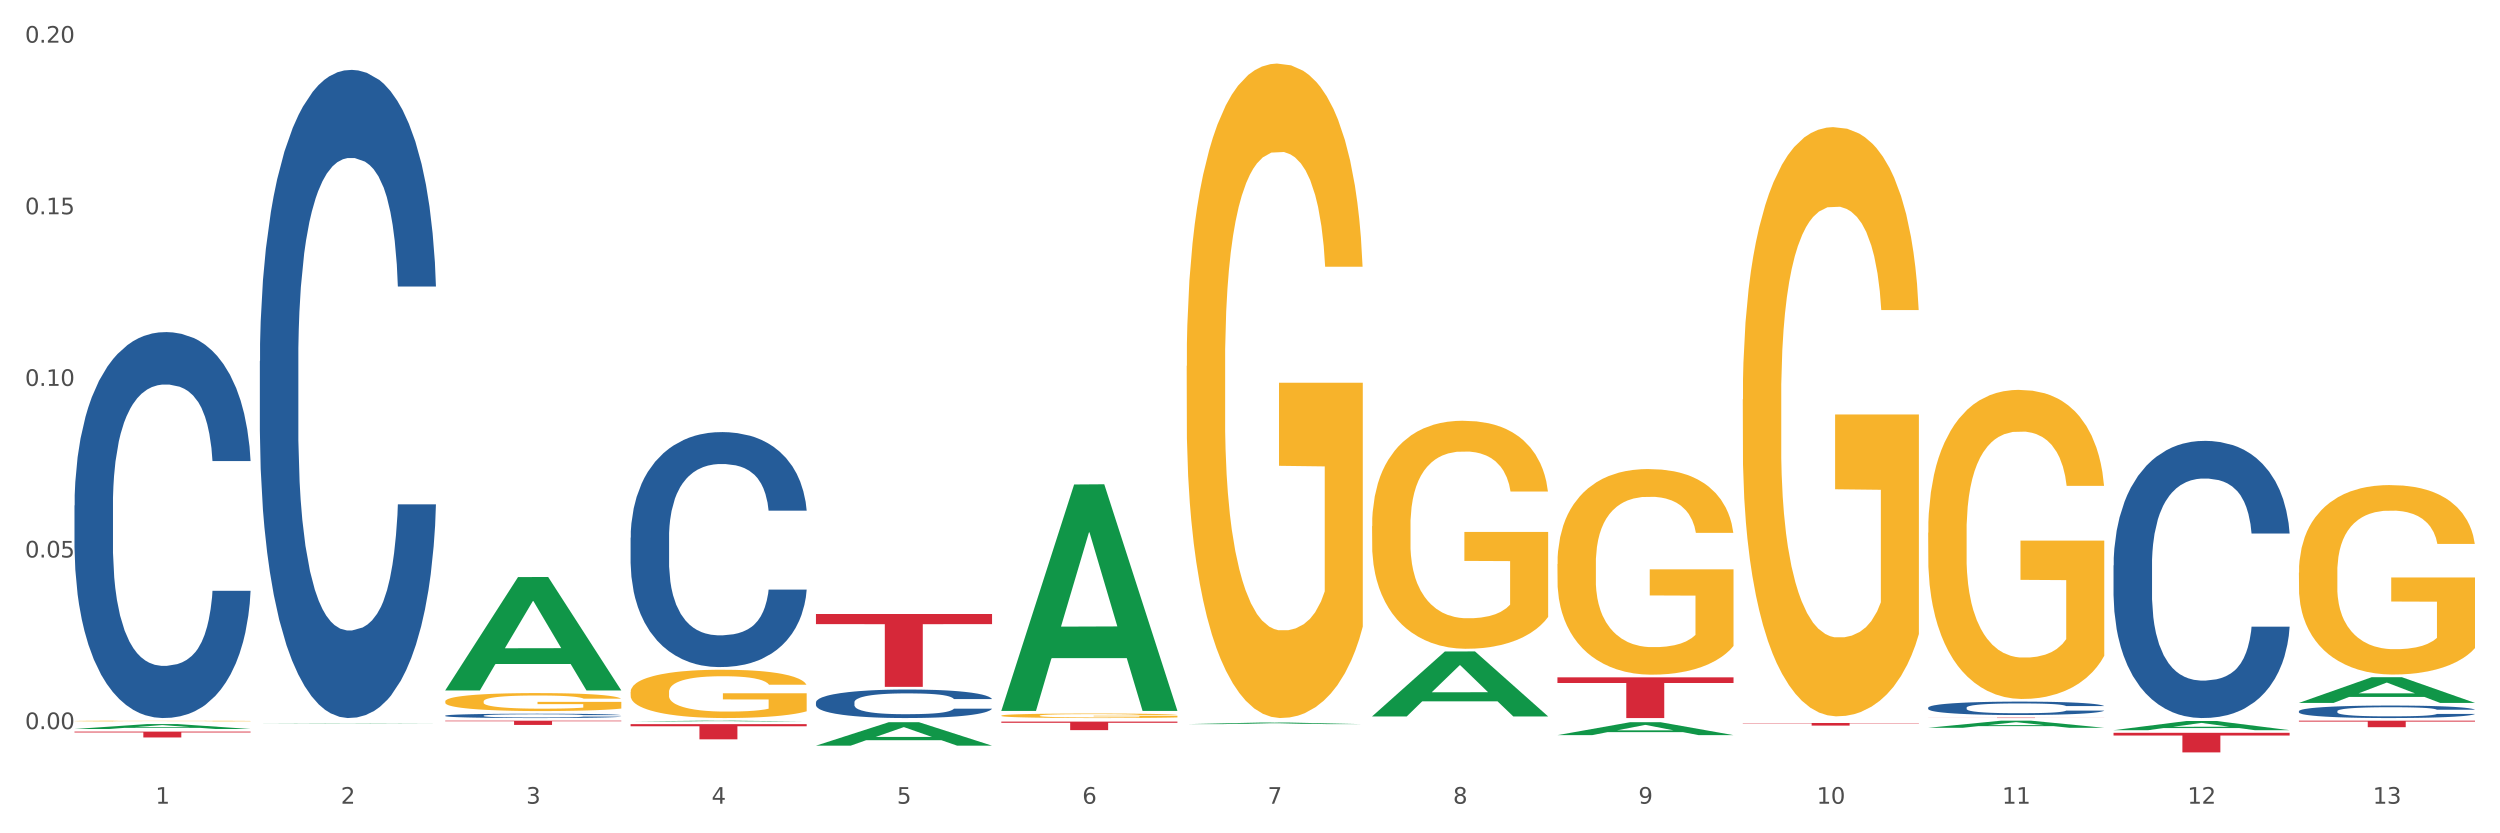 <?xml version="1.0" encoding="utf-8" standalone="no"?>
<!DOCTYPE svg PUBLIC "-//W3C//DTD SVG 1.1//EN"
  "http://www.w3.org/Graphics/SVG/1.1/DTD/svg11.dtd">
<svg xmlns:xlink="http://www.w3.org/1999/xlink" width="1080pt" height="360pt" viewBox="0 0 1080 360" xmlns="http://www.w3.org/2000/svg" version="1.1">
 <rect x="0" y="0" width="1080" height="360" fill="#333333" stroke="none"/>
 <defs>
  <style type="text/css">*{stroke-linejoin: round; stroke-linecap: butt}</style>
 </defs>
 <g id="figure_1">
  <g id="patch_1">
   <path d="M 0 360 
L 1080 360 
L 1080 0 
L 0 0 
z
" style="fill: #ffffff; stroke: #ffffff; stroke-linejoin: miter"/>
  </g>
  <g id="axes_1">
   <g id="matplotlib.axis_1">
    <g id="xtick_1">
     <g id="text_1">
      <!-- 1 -->
      <g style="fill: #4d4d4d" transform="translate(67.159 347.204) scale(0.096 -0.096)">
       <defs>
        <path id="DejaVuSans-31" d="M 794 531 
L 1825 531 
L 1825 4091 
L 703 3866 
L 703 4441 
L 1819 4666 
L 2450 4666 
L 2450 531 
L 3481 531 
L 3481 0 
L 794 0 
L 794 531 
z
" transform="scale(0.016)"/>
       </defs>
       <use xlink:href="#DejaVuSans-31"/>
      </g>
     </g>
    </g>
    <g id="xtick_2">
     <g id="text_2">
      <!-- 2 -->
      <g style="fill: #4d4d4d" transform="translate(147.238 347.204) scale(0.096 -0.096)">
       <defs>
        <path id="DejaVuSans-32" d="M 1228 531 
L 3431 531 
L 3431 0 
L 469 0 
L 469 531 
Q 828 903 1448 1529 
Q 2069 2156 2228 2338 
Q 2531 2678 2651 2914 
Q 2772 3150 2772 3378 
Q 2772 3750 2511 3984 
Q 2250 4219 1831 4219 
Q 1534 4219 1204 4116 
Q 875 4013 500 3803 
L 500 4441 
Q 881 4594 1212 4672 
Q 1544 4750 1819 4750 
Q 2544 4750 2975 4387 
Q 3406 4025 3406 3419 
Q 3406 3131 3298 2873 
Q 3191 2616 2906 2266 
Q 2828 2175 2409 1742 
Q 1991 1309 1228 531 
z
" transform="scale(0.016)"/>
       </defs>
       <use xlink:href="#DejaVuSans-32"/>
      </g>
     </g>
    </g>
    <g id="xtick_3">
     <g id="text_3">
      <!-- 3 -->
      <g style="fill: #4d4d4d" transform="translate(227.317 347.204) scale(0.096 -0.096)">
       <defs>
        <path id="DejaVuSans-33" d="M 2597 2516 
Q 3050 2419 3304 2112 
Q 3559 1806 3559 1356 
Q 3559 666 3084 287 
Q 2609 -91 1734 -91 
Q 1441 -91 1130 -33 
Q 819 25 488 141 
L 488 750 
Q 750 597 1062 519 
Q 1375 441 1716 441 
Q 2309 441 2620 675 
Q 2931 909 2931 1356 
Q 2931 1769 2642 2001 
Q 2353 2234 1838 2234 
L 1294 2234 
L 1294 2753 
L 1863 2753 
Q 2328 2753 2575 2939 
Q 2822 3125 2822 3475 
Q 2822 3834 2567 4026 
Q 2313 4219 1838 4219 
Q 1578 4219 1281 4162 
Q 984 4106 628 3988 
L 628 4550 
Q 988 4650 1302 4700 
Q 1616 4750 1894 4750 
Q 2613 4750 3031 4423 
Q 3450 4097 3450 3541 
Q 3450 3153 3228 2886 
Q 3006 2619 2597 2516 
z
" transform="scale(0.016)"/>
       </defs>
       <use xlink:href="#DejaVuSans-33"/>
      </g>
     </g>
    </g>
    <g id="xtick_4">
     <g id="text_4">
      <!-- 4 -->
      <g style="fill: #4d4d4d" transform="translate(307.396 347.204) scale(0.096 -0.096)">
       <defs>
        <path id="DejaVuSans-34" d="M 2419 4116 
L 825 1625 
L 2419 1625 
L 2419 4116 
z
M 2253 4666 
L 3047 4666 
L 3047 1625 
L 3713 1625 
L 3713 1100 
L 3047 1100 
L 3047 0 
L 2419 0 
L 2419 1100 
L 313 1100 
L 313 1709 
L 2253 4666 
z
" transform="scale(0.016)"/>
       </defs>
       <use xlink:href="#DejaVuSans-34"/>
      </g>
     </g>
    </g>
    <g id="xtick_5">
     <g id="text_5">
      <!-- 5 -->
      <g style="fill: #4d4d4d" transform="translate(387.475 347.204) scale(0.096 -0.096)">
       <defs>
        <path id="DejaVuSans-35" d="M 691 4666 
L 3169 4666 
L 3169 4134 
L 1269 4134 
L 1269 2991 
Q 1406 3038 1543 3061 
Q 1681 3084 1819 3084 
Q 2600 3084 3056 2656 
Q 3513 2228 3513 1497 
Q 3513 744 3044 326 
Q 2575 -91 1722 -91 
Q 1428 -91 1123 -41 
Q 819 9 494 109 
L 494 744 
Q 775 591 1075 516 
Q 1375 441 1709 441 
Q 2250 441 2565 725 
Q 2881 1009 2881 1497 
Q 2881 1984 2565 2268 
Q 2250 2553 1709 2553 
Q 1456 2553 1204 2497 
Q 953 2441 691 2322 
L 691 4666 
z
" transform="scale(0.016)"/>
       </defs>
       <use xlink:href="#DejaVuSans-35"/>
      </g>
     </g>
    </g>
    <g id="xtick_6">
     <g id="text_6">
      <!-- 6 -->
      <g style="fill: #4d4d4d" transform="translate(467.554 347.204) scale(0.096 -0.096)">
       <defs>
        <path id="DejaVuSans-36" d="M 2113 2584 
Q 1688 2584 1439 2293 
Q 1191 2003 1191 1497 
Q 1191 994 1439 701 
Q 1688 409 2113 409 
Q 2538 409 2786 701 
Q 3034 994 3034 1497 
Q 3034 2003 2786 2293 
Q 2538 2584 2113 2584 
z
M 3366 4563 
L 3366 3988 
Q 3128 4100 2886 4159 
Q 2644 4219 2406 4219 
Q 1781 4219 1451 3797 
Q 1122 3375 1075 2522 
Q 1259 2794 1537 2939 
Q 1816 3084 2150 3084 
Q 2853 3084 3261 2657 
Q 3669 2231 3669 1497 
Q 3669 778 3244 343 
Q 2819 -91 2113 -91 
Q 1303 -91 875 529 
Q 447 1150 447 2328 
Q 447 3434 972 4092 
Q 1497 4750 2381 4750 
Q 2619 4750 2861 4703 
Q 3103 4656 3366 4563 
z
" transform="scale(0.016)"/>
       </defs>
       <use xlink:href="#DejaVuSans-36"/>
      </g>
     </g>
    </g>
    <g id="xtick_7">
     <g id="text_7">
      <!-- 7 -->
      <g style="fill: #4d4d4d" transform="translate(547.634 347.204) scale(0.096 -0.096)">
       <defs>
        <path id="DejaVuSans-37" d="M 525 4666 
L 3525 4666 
L 3525 4397 
L 1831 0 
L 1172 0 
L 2766 4134 
L 525 4134 
L 525 4666 
z
" transform="scale(0.016)"/>
       </defs>
       <use xlink:href="#DejaVuSans-37"/>
      </g>
     </g>
    </g>
    <g id="xtick_8">
     <g id="text_8">
      <!-- 8 -->
      <g style="fill: #4d4d4d" transform="translate(627.713 347.204) scale(0.096 -0.096)">
       <defs>
        <path id="DejaVuSans-38" d="M 2034 2216 
Q 1584 2216 1326 1975 
Q 1069 1734 1069 1313 
Q 1069 891 1326 650 
Q 1584 409 2034 409 
Q 2484 409 2743 651 
Q 3003 894 3003 1313 
Q 3003 1734 2745 1975 
Q 2488 2216 2034 2216 
z
M 1403 2484 
Q 997 2584 770 2862 
Q 544 3141 544 3541 
Q 544 4100 942 4425 
Q 1341 4750 2034 4750 
Q 2731 4750 3128 4425 
Q 3525 4100 3525 3541 
Q 3525 3141 3298 2862 
Q 3072 2584 2669 2484 
Q 3125 2378 3379 2068 
Q 3634 1759 3634 1313 
Q 3634 634 3220 271 
Q 2806 -91 2034 -91 
Q 1263 -91 848 271 
Q 434 634 434 1313 
Q 434 1759 690 2068 
Q 947 2378 1403 2484 
z
M 1172 3481 
Q 1172 3119 1398 2916 
Q 1625 2713 2034 2713 
Q 2441 2713 2670 2916 
Q 2900 3119 2900 3481 
Q 2900 3844 2670 4047 
Q 2441 4250 2034 4250 
Q 1625 4250 1398 4047 
Q 1172 3844 1172 3481 
z
" transform="scale(0.016)"/>
       </defs>
       <use xlink:href="#DejaVuSans-38"/>
      </g>
     </g>
    </g>
    <g id="xtick_9">
     <g id="text_9">
      <!-- 9 -->
      <g style="fill: #4d4d4d" transform="translate(707.792 347.204) scale(0.096 -0.096)">
       <defs>
        <path id="DejaVuSans-39" d="M 703 97 
L 703 672 
Q 941 559 1184 500 
Q 1428 441 1663 441 
Q 2288 441 2617 861 
Q 2947 1281 2994 2138 
Q 2813 1869 2534 1725 
Q 2256 1581 1919 1581 
Q 1219 1581 811 2004 
Q 403 2428 403 3163 
Q 403 3881 828 4315 
Q 1253 4750 1959 4750 
Q 2769 4750 3195 4129 
Q 3622 3509 3622 2328 
Q 3622 1225 3098 567 
Q 2575 -91 1691 -91 
Q 1453 -91 1209 -44 
Q 966 3 703 97 
z
M 1959 2075 
Q 2384 2075 2632 2365 
Q 2881 2656 2881 3163 
Q 2881 3666 2632 3958 
Q 2384 4250 1959 4250 
Q 1534 4250 1286 3958 
Q 1038 3666 1038 3163 
Q 1038 2656 1286 2365 
Q 1534 2075 1959 2075 
z
" transform="scale(0.016)"/>
       </defs>
       <use xlink:href="#DejaVuSans-39"/>
      </g>
     </g>
    </g>
    <g id="xtick_10">
     <g id="text_10">
      <!-- 10 -->
      <g style="fill: #4d4d4d" transform="translate(784.817 347.204) scale(0.096 -0.096)">
       <defs>
        <path id="DejaVuSans-30" d="M 2034 4250 
Q 1547 4250 1301 3770 
Q 1056 3291 1056 2328 
Q 1056 1369 1301 889 
Q 1547 409 2034 409 
Q 2525 409 2770 889 
Q 3016 1369 3016 2328 
Q 3016 3291 2770 3770 
Q 2525 4250 2034 4250 
z
M 2034 4750 
Q 2819 4750 3233 4129 
Q 3647 3509 3647 2328 
Q 3647 1150 3233 529 
Q 2819 -91 2034 -91 
Q 1250 -91 836 529 
Q 422 1150 422 2328 
Q 422 3509 836 4129 
Q 1250 4750 2034 4750 
z
" transform="scale(0.016)"/>
       </defs>
       <use xlink:href="#DejaVuSans-31"/>
       <use xlink:href="#DejaVuSans-30" transform="translate(63.623 0)"/>
      </g>
     </g>
    </g>
    <g id="xtick_11">
     <g id="text_11">
      <!-- 11 -->
      <g style="fill: #4d4d4d" transform="translate(864.896 347.204) scale(0.096 -0.096)">
       <use xlink:href="#DejaVuSans-31"/>
       <use xlink:href="#DejaVuSans-31" transform="translate(63.623 0)"/>
      </g>
     </g>
    </g>
    <g id="xtick_12">
     <g id="text_12">
      <!-- 12 -->
      <g style="fill: #4d4d4d" transform="translate(944.975 347.204) scale(0.096 -0.096)">
       <use xlink:href="#DejaVuSans-31"/>
       <use xlink:href="#DejaVuSans-32" transform="translate(63.623 0)"/>
      </g>
     </g>
    </g>
    <g id="xtick_13">
     <g id="text_13">
      <!-- 13 -->
      <g style="fill: #4d4d4d" transform="translate(1025.054 347.204) scale(0.096 -0.096)">
       <use xlink:href="#DejaVuSans-31"/>
       <use xlink:href="#DejaVuSans-33" transform="translate(63.623 0)"/>
      </g>
     </g>
    </g>
    <g id="xtick_14"/>
    <g id="xtick_15"/>
    <g id="xtick_16"/>
    <g id="xtick_17"/>
    <g id="xtick_18"/>
    <g id="xtick_19"/>
    <g id="xtick_20"/>
    <g id="xtick_21"/>
    <g id="xtick_22"/>
    <g id="xtick_23"/>
    <g id="xtick_24"/>
    <g id="xtick_25"/>
   </g>
   <g id="matplotlib.axis_2">
    <g id="ytick_1">
     <g id="text_14">
      <!-- 0.00 -->
      <g style="fill: #4d4d4d" transform="translate(10.8 314.979) scale(0.096 -0.096)">
       <defs>
        <path id="DejaVuSans-2e" d="M 684 794 
L 1344 794 
L 1344 0 
L 684 0 
L 684 794 
z
" transform="scale(0.016)"/>
       </defs>
       <use xlink:href="#DejaVuSans-30"/>
       <use xlink:href="#DejaVuSans-2e" transform="translate(63.623 0)"/>
       <use xlink:href="#DejaVuSans-30" transform="translate(95.41 0)"/>
       <use xlink:href="#DejaVuSans-30" transform="translate(159.033 0)"/>
      </g>
     </g>
    </g>
    <g id="ytick_2">
     <g id="text_15">
      <!-- 0.05 -->
      <g style="fill: #4d4d4d" transform="translate(10.8 240.843) scale(0.096 -0.096)">
       <use xlink:href="#DejaVuSans-30"/>
       <use xlink:href="#DejaVuSans-2e" transform="translate(63.623 0)"/>
       <use xlink:href="#DejaVuSans-30" transform="translate(95.41 0)"/>
       <use xlink:href="#DejaVuSans-35" transform="translate(159.033 0)"/>
      </g>
     </g>
    </g>
    <g id="ytick_3">
     <g id="text_16">
      <!-- 0.10 -->
      <g style="fill: #4d4d4d" transform="translate(10.8 166.707) scale(0.096 -0.096)">
       <use xlink:href="#DejaVuSans-30"/>
       <use xlink:href="#DejaVuSans-2e" transform="translate(63.623 0)"/>
       <use xlink:href="#DejaVuSans-31" transform="translate(95.41 0)"/>
       <use xlink:href="#DejaVuSans-30" transform="translate(159.033 0)"/>
      </g>
     </g>
    </g>
    <g id="ytick_4">
     <g id="text_17">
      <!-- 0.15 -->
      <g style="fill: #4d4d4d" transform="translate(10.8 92.57) scale(0.096 -0.096)">
       <use xlink:href="#DejaVuSans-30"/>
       <use xlink:href="#DejaVuSans-2e" transform="translate(63.623 0)"/>
       <use xlink:href="#DejaVuSans-31" transform="translate(95.41 0)"/>
       <use xlink:href="#DejaVuSans-35" transform="translate(159.033 0)"/>
      </g>
     </g>
    </g>
    <g id="ytick_5">
     <g id="text_18">
      <!-- 0.20 -->
      <g style="fill: #4d4d4d" transform="translate(10.8 18.434) scale(0.096 -0.096)">
       <use xlink:href="#DejaVuSans-30"/>
       <use xlink:href="#DejaVuSans-2e" transform="translate(63.623 0)"/>
       <use xlink:href="#DejaVuSans-32" transform="translate(95.41 0)"/>
       <use xlink:href="#DejaVuSans-30" transform="translate(159.033 0)"/>
      </g>
     </g>
    </g>
    <g id="ytick_6"/>
    <g id="ytick_7"/>
    <g id="ytick_8"/>
    <g id="ytick_9"/>
   </g>
   <g id="PolyCollection_1">
    <path d="M 32.175 314.925 
L 32.253 314.923 
L 63.625 312.793 
L 76.644 312.791 
L 108.25 314.93 
L 93.192 314.93 
L 86.369 314.431 
L 53.978 314.431 
L 53.743 314.44 
L 47.155 314.93 
L 32.175 314.93 
L 32.175 314.925 
L 58.056 314.134 
L 82.291 314.132 
L 70.291 313.247 
L 70.134 313.243 
L 69.977 313.249 
L 57.978 314.132 
L 58.056 314.134 
L 32.175 314.925 
z
" clip-path="url(#pe06481e962)" style="fill: #109648"/>
    <path d="M 832.967 310.027 
L 909.042 310.027 
L 909.042 310.051 
L 879.116 310.051 
L 879.116 310.197 
L 862.712 310.197 
L 862.712 310.051 
L 832.967 310.051 
L 832.967 310.028 
L 832.967 310.027 
z
" clip-path="url(#pe06481e962)" style="fill: #d62839"/>
    <path d="M 752.887 312.336 
L 828.963 312.336 
L 828.963 312.492 
L 799.037 312.493 
L 799.037 313.459 
L 782.632 313.459 
L 782.632 312.493 
L 752.887 312.492 
L 752.887 312.337 
L 752.887 312.336 
z
" clip-path="url(#pe06481e962)" style="fill: #d62839"/>
    <path d="M 672.808 292.605 
L 748.883 292.605 
L 748.883 295.05 
L 718.958 295.066 
L 718.958 310.197 
L 702.553 310.197 
L 702.553 295.066 
L 672.808 295.05 
L 672.808 292.622 
L 672.808 292.605 
z
" clip-path="url(#pe06481e962)" style="fill: #d62839"/>
    <path d="M 432.571 311.745 
L 508.646 311.745 
L 508.646 312.256 
L 478.721 312.26 
L 478.721 315.427 
L 462.316 315.427 
L 462.316 312.26 
L 432.571 312.256 
L 432.571 311.748 
L 432.571 311.745 
z
" clip-path="url(#pe06481e962)" style="fill: #d62839"/>
    <path d="M 352.492 265.243 
L 428.567 265.243 
L 428.567 269.619 
L 398.641 269.649 
L 398.641 296.735 
L 382.237 296.735 
L 382.237 269.649 
L 352.492 269.619 
L 352.492 265.272 
L 352.492 265.243 
z
" clip-path="url(#pe06481e962)" style="fill: #d62839"/>
    <path d="M 112.254 155.997 
L 112.344 155.742 
L 112.344 148.582 
L 112.614 138.864 
L 113.603 120.964 
L 114.862 107.411 
L 117.02 91.556 
L 118.189 84.907 
L 119.718 77.491 
L 122.865 65.473 
L 126.462 55.244 
L 128.98 49.618 
L 130.868 46.038 
L 135.095 39.645 
L 137.523 36.832 
L 140.04 34.531 
L 142.199 32.996 
L 145.796 31.206 
L 148.673 30.439 
L 152 30.183 
L 154.788 30.439 
L 158.475 31.462 
L 163.87 34.531 
L 165.938 36.321 
L 168.726 39.389 
L 171.604 43.481 
L 173.942 47.572 
L 176.639 53.454 
L 179.427 61.125 
L 182.125 70.843 
L 184.013 79.793 
L 185.542 89.255 
L 186.891 100.762 
L 187.88 113.292 
L 188.329 123.777 
L 171.873 123.777 
L 171.424 114.315 
L 170.525 104.086 
L 169.625 97.182 
L 168.636 91.556 
L 167.107 85.163 
L 165.759 81.072 
L 163.51 76.213 
L 161.442 73.144 
L 159.734 71.354 
L 157.665 69.82 
L 153.259 68.286 
L 150.112 68.286 
L 148.134 68.797 
L 145.706 70.076 
L 143.637 71.866 
L 141.209 74.934 
L 139.321 78.259 
L 137.433 82.606 
L 136.354 85.675 
L 134.735 91.3 
L 133.656 95.903 
L 132.217 103.831 
L 131.408 109.456 
L 129.969 124.033 
L 129.34 134.773 
L 129.07 142.189 
L 128.89 150.372 
L 128.89 190.264 
L 129.43 208.164 
L 129.879 215.836 
L 130.599 224.53 
L 131.947 235.782 
L 133.926 246.778 
L 135.994 254.705 
L 137.702 259.564 
L 139.321 263.144 
L 140.94 265.957 
L 142.918 268.514 
L 144.537 270.049 
L 146.965 271.583 
L 149.842 272.35 
L 152.09 272.35 
L 156.676 271.071 
L 158.745 269.793 
L 160.723 268.003 
L 162.881 265.19 
L 164.59 262.121 
L 165.579 259.82 
L 167.197 254.961 
L 168.456 249.847 
L 169.535 243.965 
L 170.255 238.851 
L 171.064 231.179 
L 171.694 222.485 
L 171.873 217.882 
L 188.329 217.882 
L 187.97 227.088 
L 187.34 236.038 
L 186.081 248.057 
L 185.092 254.961 
L 183.563 263.4 
L 181.945 270.56 
L 179.697 278.487 
L 177.628 284.369 
L 175.47 289.483 
L 173.132 294.086 
L 168.906 300.479 
L 167.377 302.269 
L 164.14 305.338 
L 161.622 307.128 
L 157.935 308.918 
L 154.158 309.941 
L 150.202 310.197 
L 146.695 309.685 
L 142.828 308.151 
L 140.4 306.616 
L 137.702 304.315 
L 134.555 300.735 
L 131.588 296.388 
L 128.8 291.273 
L 126.192 285.392 
L 123.764 278.743 
L 120.617 267.747 
L 118.279 257.007 
L 116.57 247.034 
L 115.401 238.595 
L 114.232 227.855 
L 113.603 220.439 
L 112.614 202.539 
L 112.254 185.917 
L 112.254 155.997 
z
" clip-path="url(#pe06481e962)" style="fill: #255c99"/>
    <path d="M 192.333 311.332 
L 268.408 311.332 
L 268.408 311.587 
L 238.483 311.589 
L 238.483 313.167 
L 222.078 313.167 
L 222.078 311.589 
L 192.333 311.587 
L 192.333 311.334 
L 192.333 311.332 
z
" clip-path="url(#pe06481e962)" style="fill: #d62839"/>
    <path d="M 32.175 316.065 
L 108.25 316.065 
L 108.25 316.416 
L 78.325 316.418 
L 78.325 318.59 
L 61.92 318.59 
L 61.92 316.418 
L 32.175 316.416 
L 32.175 316.067 
L 32.175 316.065 
z
" clip-path="url(#pe06481e962)" style="fill: #d62839"/>
    <path d="M 993.125 247.375 
L 993.215 247.3 
L 993.215 244.609 
L 993.394 242.292 
L 994.292 236.685 
L 995.64 232.05 
L 996.628 229.583 
L 997.616 227.564 
L 998.783 225.546 
L 1000.22 223.453 
L 1002.825 220.388 
L 1004.442 218.818 
L 1006.418 217.173 
L 1010.01 214.781 
L 1012.615 213.435 
L 1015.31 212.314 
L 1019.711 210.968 
L 1022.585 210.37 
L 1025.639 209.922 
L 1029.321 209.623 
L 1032.105 209.548 
L 1038.213 209.772 
L 1043.422 210.445 
L 1045.937 210.968 
L 1049.171 211.865 
L 1050.877 212.463 
L 1053.662 213.659 
L 1056.536 215.229 
L 1058.512 216.575 
L 1061.476 219.117 
L 1063.721 221.659 
L 1065.787 224.798 
L 1066.865 226.966 
L 1067.673 228.985 
L 1068.392 231.302 
L 1069.11 234.965 
L 1052.943 234.965 
L 1052.314 232.349 
L 1051.326 229.882 
L 1049.889 227.49 
L 1048.632 225.994 
L 1046.476 224.126 
L 1044.5 222.929 
L 1042.434 222.032 
L 1039.92 221.285 
L 1037.944 220.911 
L 1035.159 220.612 
L 1029.68 220.687 
L 1025.998 221.285 
L 1023.483 222.032 
L 1021.866 222.705 
L 1020.429 223.453 
L 1018.813 224.499 
L 1016.926 226.069 
L 1015.579 227.49 
L 1014.232 229.284 
L 1013.154 231.078 
L 1012.166 233.171 
L 1011.358 235.414 
L 1010.729 237.731 
L 1010.19 240.572 
L 1009.741 245.282 
L 1009.741 255.524 
L 1009.921 257.841 
L 1010.37 260.906 
L 1010.909 263.224 
L 1011.807 265.99 
L 1012.615 267.859 
L 1014.142 270.55 
L 1015.849 272.793 
L 1017.196 274.213 
L 1018.543 275.409 
L 1020.878 277.054 
L 1023.483 278.4 
L 1025.728 279.222 
L 1028.782 279.97 
L 1030.848 280.269 
L 1032.644 280.418 
L 1037.045 280.418 
L 1040.189 280.194 
L 1043.692 279.67 
L 1046.386 278.998 
L 1048.632 278.175 
L 1051.147 276.83 
L 1052.763 275.559 
L 1052.763 259.934 
L 1033.004 259.86 
L 1033.004 249.468 
L 1069.2 249.468 
L 1069.2 279.97 
L 1067.673 281.539 
L 1065.967 282.96 
L 1064.17 284.231 
L 1061.476 285.801 
L 1058.242 287.296 
L 1055.368 288.342 
L 1052.314 289.239 
L 1048.722 290.062 
L 1044.051 290.809 
L 1041.177 291.108 
L 1037.584 291.333 
L 1033.363 291.407 
L 1029.68 291.258 
L 1026.088 290.884 
L 1022.315 290.211 
L 1018.633 289.239 
L 1015.849 288.268 
L 1013.064 287.071 
L 1010.1 285.502 
L 1007.765 284.006 
L 1005.969 282.661 
L 1003.993 280.941 
L 1001.837 278.699 
L 1000.22 276.68 
L 998.783 274.587 
L 997.256 271.896 
L 996.179 269.578 
L 995.101 266.663 
L 994.472 264.495 
L 993.754 261.131 
L 993.215 256.421 
L 993.125 247.375 
z
" clip-path="url(#pe06481e962)" style="fill: #f7b32b"/>
    <path d="M 832.967 230.128 
L 833.056 230.006 
L 833.056 225.615 
L 833.236 221.835 
L 834.134 212.688 
L 835.481 205.126 
L 836.469 201.102 
L 837.457 197.809 
L 838.625 194.516 
L 840.062 191.101 
L 842.667 186.1 
L 844.283 183.539 
L 846.259 180.856 
L 849.852 176.954 
L 852.457 174.758 
L 855.151 172.929 
L 859.552 170.734 
L 862.427 169.758 
L 865.48 169.026 
L 869.163 168.538 
L 871.947 168.416 
L 878.055 168.782 
L 883.264 169.88 
L 885.779 170.734 
L 889.012 172.197 
L 890.719 173.173 
L 893.503 175.124 
L 896.377 177.685 
L 898.353 179.881 
L 901.317 184.027 
L 903.563 188.174 
L 905.629 193.296 
L 906.706 196.833 
L 907.515 200.126 
L 908.233 203.907 
L 908.952 209.883 
L 892.785 209.883 
L 892.156 205.614 
L 891.168 201.589 
L 889.731 197.687 
L 888.474 195.247 
L 886.318 192.198 
L 884.342 190.247 
L 882.276 188.784 
L 879.761 187.564 
L 877.785 186.954 
L 875.001 186.466 
L 869.522 186.588 
L 865.84 187.564 
L 863.325 188.784 
L 861.708 189.881 
L 860.271 191.101 
L 858.654 192.808 
L 856.768 195.369 
L 855.421 197.687 
L 854.074 200.614 
L 852.996 203.541 
L 852.008 206.956 
L 851.199 210.614 
L 850.571 214.395 
L 850.032 219.03 
L 849.583 226.713 
L 849.583 243.421 
L 849.762 247.202 
L 850.211 252.203 
L 850.75 255.983 
L 851.648 260.496 
L 852.457 263.545 
L 853.984 267.935 
L 855.69 271.594 
L 857.038 273.911 
L 858.385 275.863 
L 860.72 278.546 
L 863.325 280.741 
L 865.57 282.083 
L 868.624 283.302 
L 870.69 283.79 
L 872.486 284.034 
L 876.887 284.034 
L 880.031 283.668 
L 883.534 282.814 
L 886.228 281.717 
L 888.474 280.375 
L 890.988 278.18 
L 892.605 276.107 
L 892.605 250.617 
L 872.845 250.495 
L 872.845 233.543 
L 909.042 233.543 
L 909.042 283.302 
L 907.515 285.863 
L 905.808 288.181 
L 904.012 290.254 
L 901.317 292.815 
L 898.084 295.254 
L 895.21 296.962 
L 892.156 298.425 
L 888.563 299.767 
L 883.893 300.986 
L 881.019 301.474 
L 877.426 301.84 
L 873.205 301.962 
L 869.522 301.718 
L 865.929 301.108 
L 862.157 300.011 
L 858.475 298.425 
L 855.69 296.84 
L 852.906 294.888 
L 849.942 292.327 
L 847.607 289.888 
L 845.81 287.693 
L 843.834 284.888 
L 841.679 281.229 
L 840.062 277.936 
L 838.625 274.521 
L 837.098 270.131 
L 836.02 266.35 
L 834.942 261.593 
L 834.314 258.057 
L 833.595 252.568 
L 833.056 244.885 
L 832.967 230.128 
z
" clip-path="url(#pe06481e962)" style="fill: #f7b32b"/>
    <path d="M 752.887 172.54 
L 752.977 172.307 
L 752.977 163.938 
L 753.157 156.732 
L 754.055 139.296 
L 755.402 124.883 
L 756.39 117.211 
L 757.378 110.935 
L 758.546 104.658 
L 759.983 98.149 
L 762.588 88.617 
L 764.204 83.735 
L 766.18 78.621 
L 769.773 71.182 
L 772.378 66.997 
L 775.072 63.51 
L 779.473 59.326 
L 782.347 57.466 
L 785.401 56.071 
L 789.084 55.141 
L 791.868 54.909 
L 797.976 55.606 
L 803.185 57.698 
L 805.7 59.326 
L 808.933 62.115 
L 810.64 63.975 
L 813.424 67.695 
L 816.298 72.577 
L 818.274 76.761 
L 821.238 84.665 
L 823.484 92.569 
L 825.549 102.333 
L 826.627 109.075 
L 827.436 115.352 
L 828.154 122.558 
L 828.873 133.949 
L 812.706 133.949 
L 812.077 125.813 
L 811.089 118.141 
L 809.652 110.702 
L 808.394 106.053 
L 806.239 100.241 
L 804.263 96.521 
L 802.197 93.732 
L 799.682 91.407 
L 797.706 90.244 
L 794.922 89.315 
L 789.443 89.547 
L 785.76 91.407 
L 783.246 93.732 
L 781.629 95.824 
L 780.192 98.149 
L 778.575 101.403 
L 776.689 106.285 
L 775.342 110.702 
L 773.994 116.281 
L 772.917 121.861 
L 771.929 128.37 
L 771.12 135.344 
L 770.492 142.551 
L 769.953 151.385 
L 769.504 166.031 
L 769.504 197.879 
L 769.683 205.086 
L 770.132 214.617 
L 770.671 221.824 
L 771.569 230.425 
L 772.378 236.237 
L 773.905 244.606 
L 775.611 251.58 
L 776.958 255.997 
L 778.306 259.717 
L 780.641 264.831 
L 783.246 269.016 
L 785.491 271.573 
L 788.545 273.898 
L 790.611 274.828 
L 792.407 275.293 
L 796.808 275.293 
L 799.952 274.595 
L 803.454 272.968 
L 806.149 270.876 
L 808.394 268.319 
L 810.909 264.134 
L 812.526 260.182 
L 812.526 211.595 
L 792.766 211.363 
L 792.766 179.049 
L 828.963 179.049 
L 828.963 273.898 
L 827.436 278.78 
L 825.729 283.197 
L 823.933 287.149 
L 821.238 292.031 
L 818.005 296.68 
L 815.131 299.935 
L 812.077 302.724 
L 808.484 305.282 
L 803.814 307.606 
L 800.94 308.536 
L 797.347 309.234 
L 793.125 309.466 
L 789.443 309.001 
L 785.85 307.839 
L 782.078 305.747 
L 778.395 302.724 
L 775.611 299.702 
L 772.827 295.983 
L 769.863 291.101 
L 767.528 286.451 
L 765.731 282.267 
L 763.755 276.92 
L 761.6 269.946 
L 759.983 263.669 
L 758.546 257.16 
L 757.019 248.791 
L 755.941 241.584 
L 754.863 232.518 
L 754.235 225.776 
L 753.516 215.315 
L 752.977 200.669 
L 752.887 172.54 
z
" clip-path="url(#pe06481e962)" style="fill: #f7b32b"/>
    <path d="M 913.046 316.576 
L 989.121 316.576 
L 989.121 317.751 
L 959.196 317.759 
L 959.196 325.03 
L 942.791 325.03 
L 942.791 317.759 
L 913.046 317.751 
L 913.046 316.584 
L 913.046 316.576 
z
" clip-path="url(#pe06481e962)" style="fill: #d62839"/>
    <path d="M 672.808 243.68 
L 672.898 243.599 
L 672.898 240.678 
L 673.078 238.163 
L 673.976 232.078 
L 675.323 227.047 
L 676.311 224.37 
L 677.299 222.179 
L 678.467 219.988 
L 679.904 217.717 
L 682.508 214.39 
L 684.125 212.686 
L 686.101 210.901 
L 689.694 208.305 
L 692.299 206.844 
L 694.993 205.627 
L 699.394 204.167 
L 702.268 203.518 
L 705.322 203.031 
L 709.005 202.706 
L 711.789 202.625 
L 717.896 202.869 
L 723.106 203.599 
L 725.621 204.167 
L 728.854 205.14 
L 730.561 205.789 
L 733.345 207.088 
L 736.219 208.792 
L 738.195 210.252 
L 741.159 213.011 
L 743.405 215.769 
L 745.47 219.177 
L 746.548 221.53 
L 747.357 223.721 
L 748.075 226.236 
L 748.794 230.212 
L 732.626 230.212 
L 731.998 227.372 
L 731.01 224.694 
L 729.573 222.098 
L 728.315 220.475 
L 726.16 218.447 
L 724.184 217.149 
L 722.118 216.175 
L 719.603 215.364 
L 717.627 214.958 
L 714.843 214.633 
L 709.364 214.714 
L 705.681 215.364 
L 703.166 216.175 
L 701.55 216.905 
L 700.113 217.717 
L 698.496 218.852 
L 696.61 220.556 
L 695.263 222.098 
L 693.915 224.045 
L 692.837 225.992 
L 691.849 228.264 
L 691.041 230.698 
L 690.412 233.214 
L 689.873 236.297 
L 689.424 241.408 
L 689.424 252.524 
L 689.604 255.039 
L 690.053 258.366 
L 690.592 260.881 
L 691.49 263.883 
L 692.299 265.912 
L 693.825 268.832 
L 695.532 271.267 
L 696.879 272.808 
L 698.226 274.106 
L 700.562 275.891 
L 703.166 277.352 
L 705.412 278.244 
L 708.466 279.056 
L 710.531 279.38 
L 712.328 279.542 
L 716.729 279.542 
L 719.872 279.299 
L 723.375 278.731 
L 726.07 278.001 
L 728.315 277.108 
L 730.83 275.648 
L 732.447 274.269 
L 732.447 257.311 
L 712.687 257.23 
L 712.687 245.952 
L 748.883 245.952 
L 748.883 279.056 
L 747.357 280.759 
L 745.65 282.301 
L 743.854 283.68 
L 741.159 285.384 
L 737.926 287.007 
L 735.052 288.143 
L 731.998 289.117 
L 728.405 290.009 
L 723.735 290.82 
L 720.86 291.145 
L 717.268 291.388 
L 713.046 291.469 
L 709.364 291.307 
L 705.771 290.902 
L 701.999 290.171 
L 698.316 289.117 
L 695.532 288.062 
L 692.748 286.764 
L 689.784 285.06 
L 687.448 283.437 
L 685.652 281.977 
L 683.676 280.11 
L 681.52 277.676 
L 679.904 275.486 
L 678.467 273.214 
L 676.94 270.293 
L 675.862 267.778 
L 674.784 264.613 
L 674.155 262.26 
L 673.437 258.609 
L 672.898 253.498 
L 672.808 243.68 
z
" clip-path="url(#pe06481e962)" style="fill: #f7b32b"/>
    <path d="M 512.65 158.107 
L 512.74 157.848 
L 512.74 148.553 
L 512.919 140.548 
L 513.818 121.182 
L 515.165 105.172 
L 516.153 96.651 
L 517.141 89.679 
L 518.308 82.707 
L 519.745 75.477 
L 522.35 64.89 
L 523.967 59.468 
L 525.943 53.787 
L 529.536 45.524 
L 532.14 40.876 
L 534.835 37.003 
L 539.236 32.355 
L 542.11 30.289 
L 545.164 28.74 
L 548.846 27.707 
L 551.631 27.449 
L 557.738 28.223 
L 562.948 30.547 
L 565.462 32.355 
L 568.696 35.453 
L 570.402 37.519 
L 573.187 41.651 
L 576.061 47.073 
L 578.037 51.721 
L 581.001 60.501 
L 583.246 69.28 
L 585.312 80.125 
L 586.39 87.613 
L 587.198 94.585 
L 587.917 102.59 
L 588.635 115.243 
L 572.468 115.243 
L 571.839 106.205 
L 570.851 97.684 
L 569.414 89.421 
L 568.157 84.257 
L 566.001 77.801 
L 564.025 73.67 
L 561.96 70.571 
L 559.445 67.989 
L 557.469 66.698 
L 554.684 65.665 
L 549.206 65.923 
L 545.523 67.989 
L 543.008 70.571 
L 541.391 72.895 
L 539.954 75.477 
L 538.338 79.092 
L 536.451 84.515 
L 535.104 89.421 
L 533.757 95.618 
L 532.679 101.815 
L 531.691 109.045 
L 530.883 116.792 
L 530.254 124.797 
L 529.715 134.609 
L 529.266 150.877 
L 529.266 186.252 
L 529.446 194.257 
L 529.895 204.844 
L 530.434 212.849 
L 531.332 222.403 
L 532.14 228.858 
L 533.667 238.154 
L 535.374 245.9 
L 536.721 250.807 
L 538.068 254.938 
L 540.403 260.619 
L 543.008 265.267 
L 545.254 268.107 
L 548.307 270.689 
L 550.373 271.722 
L 552.169 272.239 
L 556.571 272.239 
L 559.714 271.464 
L 563.217 269.656 
L 565.912 267.333 
L 568.157 264.492 
L 570.672 259.844 
L 572.289 255.455 
L 572.289 201.487 
L 552.529 201.229 
L 552.529 165.337 
L 588.725 165.337 
L 588.725 270.689 
L 587.198 276.112 
L 585.492 281.018 
L 583.695 285.408 
L 581.001 290.83 
L 577.767 295.995 
L 574.893 299.61 
L 571.839 302.708 
L 568.247 305.549 
L 563.576 308.131 
L 560.702 309.164 
L 557.109 309.938 
L 552.888 310.197 
L 549.206 309.68 
L 545.613 308.389 
L 541.841 306.065 
L 538.158 302.708 
L 535.374 299.351 
L 532.589 295.22 
L 529.625 289.797 
L 527.29 284.633 
L 525.494 279.985 
L 523.518 274.046 
L 521.362 266.3 
L 519.745 259.328 
L 518.308 252.098 
L 516.781 242.802 
L 515.704 234.797 
L 514.626 224.727 
L 513.997 217.238 
L 513.279 205.619 
L 512.74 189.351 
L 512.65 158.107 
z
" clip-path="url(#pe06481e962)" style="fill: #f7b32b"/>
    <path d="M 432.571 309.148 
L 432.661 309.146 
L 432.661 309.082 
L 432.84 309.027 
L 433.738 308.893 
L 435.086 308.783 
L 436.074 308.724 
L 437.062 308.676 
L 438.229 308.628 
L 439.666 308.578 
L 442.271 308.505 
L 443.888 308.468 
L 445.864 308.429 
L 449.456 308.372 
L 452.061 308.34 
L 454.756 308.313 
L 459.157 308.281 
L 462.031 308.267 
L 465.085 308.256 
L 468.767 308.249 
L 471.551 308.247 
L 477.659 308.252 
L 482.868 308.268 
L 485.383 308.281 
L 488.617 308.302 
L 490.323 308.316 
L 493.108 308.345 
L 495.982 308.382 
L 497.958 308.414 
L 500.922 308.475 
L 503.167 308.535 
L 505.233 308.61 
L 506.311 308.662 
L 507.119 308.71 
L 507.838 308.765 
L 508.556 308.852 
L 492.389 308.852 
L 491.76 308.79 
L 490.772 308.731 
L 489.335 308.674 
L 488.078 308.639 
L 485.922 308.594 
L 483.946 308.566 
L 481.88 308.544 
L 479.366 308.526 
L 477.39 308.518 
L 474.605 308.51 
L 469.126 308.512 
L 465.444 308.526 
L 462.929 308.544 
L 461.312 308.56 
L 459.875 308.578 
L 458.258 308.603 
L 456.372 308.64 
L 455.025 308.674 
L 453.678 308.717 
L 452.6 308.76 
L 451.612 308.81 
L 450.804 308.863 
L 450.175 308.918 
L 449.636 308.986 
L 449.187 309.098 
L 449.187 309.342 
L 449.367 309.397 
L 449.816 309.47 
L 450.355 309.525 
L 451.253 309.591 
L 452.061 309.636 
L 453.588 309.7 
L 455.295 309.753 
L 456.642 309.787 
L 457.989 309.816 
L 460.324 309.855 
L 462.929 309.887 
L 465.174 309.906 
L 468.228 309.924 
L 470.294 309.931 
L 472.09 309.935 
L 476.491 309.935 
L 479.635 309.929 
L 483.138 309.917 
L 485.832 309.901 
L 488.078 309.881 
L 490.593 309.849 
L 492.209 309.819 
L 492.209 309.447 
L 472.45 309.445 
L 472.45 309.198 
L 508.646 309.198 
L 508.646 309.924 
L 507.119 309.962 
L 505.413 309.995 
L 503.616 310.026 
L 500.922 310.063 
L 497.688 310.099 
L 494.814 310.124 
L 491.76 310.145 
L 488.168 310.165 
L 483.497 310.182 
L 480.623 310.189 
L 477.03 310.195 
L 472.809 310.197 
L 469.126 310.193 
L 465.534 310.184 
L 461.761 310.168 
L 458.079 310.145 
L 455.295 310.122 
L 452.51 310.093 
L 449.546 310.056 
L 447.211 310.02 
L 445.415 309.988 
L 443.439 309.947 
L 441.283 309.894 
L 439.666 309.846 
L 438.229 309.796 
L 436.702 309.732 
L 435.625 309.677 
L 434.547 309.607 
L 433.918 309.556 
L 433.199 309.475 
L 432.661 309.363 
L 432.571 309.148 
z
" clip-path="url(#pe06481e962)" style="fill: #f7b32b"/>
    <path d="M 272.412 298.968 
L 272.502 298.949 
L 272.502 298.263 
L 272.682 297.672 
L 273.58 296.242 
L 274.927 295.06 
L 275.915 294.431 
L 276.903 293.916 
L 278.071 293.402 
L 279.508 292.868 
L 282.113 292.086 
L 283.729 291.686 
L 285.705 291.267 
L 289.298 290.657 
L 291.903 290.314 
L 294.597 290.028 
L 298.998 289.684 
L 301.873 289.532 
L 304.926 289.418 
L 308.609 289.341 
L 311.393 289.322 
L 317.501 289.379 
L 322.71 289.551 
L 325.225 289.684 
L 328.458 289.913 
L 330.165 290.066 
L 332.949 290.371 
L 335.823 290.771 
L 337.799 291.114 
L 340.763 291.762 
L 343.009 292.41 
L 345.075 293.211 
L 346.152 293.764 
L 346.961 294.279 
L 347.679 294.87 
L 348.398 295.804 
L 332.231 295.804 
L 331.602 295.137 
L 330.614 294.507 
L 329.177 293.897 
L 327.919 293.516 
L 325.764 293.04 
L 323.788 292.735 
L 321.722 292.506 
L 319.207 292.315 
L 317.231 292.22 
L 314.447 292.144 
L 308.968 292.163 
L 305.286 292.315 
L 302.771 292.506 
L 301.154 292.677 
L 299.717 292.868 
L 298.1 293.135 
L 296.214 293.535 
L 294.867 293.897 
L 293.52 294.355 
L 292.442 294.812 
L 291.454 295.346 
L 290.645 295.918 
L 290.017 296.509 
L 289.478 297.234 
L 289.029 298.434 
L 289.029 301.046 
L 289.208 301.637 
L 289.657 302.419 
L 290.196 303.01 
L 291.094 303.715 
L 291.903 304.192 
L 293.43 304.878 
L 295.136 305.45 
L 296.483 305.812 
L 297.831 306.117 
L 300.166 306.536 
L 302.771 306.88 
L 305.016 307.089 
L 308.07 307.28 
L 310.136 307.356 
L 311.932 307.394 
L 316.333 307.394 
L 319.477 307.337 
L 322.98 307.204 
L 325.674 307.032 
L 327.919 306.822 
L 330.434 306.479 
L 332.051 306.155 
L 332.051 302.171 
L 312.291 302.152 
L 312.291 299.502 
L 348.488 299.502 
L 348.488 307.28 
L 346.961 307.68 
L 345.254 308.042 
L 343.458 308.366 
L 340.763 308.767 
L 337.53 309.148 
L 334.656 309.415 
L 331.602 309.644 
L 328.009 309.853 
L 323.339 310.044 
L 320.465 310.12 
L 316.872 310.178 
L 312.651 310.197 
L 308.968 310.158 
L 305.375 310.063 
L 301.603 309.892 
L 297.921 309.644 
L 295.136 309.396 
L 292.352 309.091 
L 289.388 308.691 
L 287.053 308.309 
L 285.256 307.966 
L 283.28 307.528 
L 281.125 306.956 
L 279.508 306.441 
L 278.071 305.907 
L 276.544 305.221 
L 275.466 304.63 
L 274.388 303.887 
L 273.76 303.334 
L 273.041 302.476 
L 272.502 301.275 
L 272.412 298.968 
z
" clip-path="url(#pe06481e962)" style="fill: #f7b32b"/>
    <path d="M 192.333 303.003 
L 192.423 302.996 
L 192.423 302.74 
L 192.603 302.52 
L 193.501 301.988 
L 194.848 301.548 
L 195.836 301.314 
L 196.824 301.122 
L 197.992 300.931 
L 199.429 300.732 
L 202.034 300.441 
L 203.65 300.292 
L 205.626 300.136 
L 209.219 299.909 
L 211.824 299.781 
L 214.518 299.675 
L 218.919 299.547 
L 221.793 299.49 
L 224.847 299.448 
L 228.53 299.419 
L 231.314 299.412 
L 237.422 299.433 
L 242.631 299.497 
L 245.146 299.547 
L 248.379 299.632 
L 250.086 299.689 
L 252.87 299.802 
L 255.744 299.951 
L 257.72 300.079 
L 260.684 300.32 
L 262.93 300.562 
L 264.995 300.86 
L 266.073 301.066 
L 266.882 301.257 
L 267.6 301.477 
L 268.319 301.825 
L 252.152 301.825 
L 251.523 301.577 
L 250.535 301.342 
L 249.098 301.115 
L 247.84 300.973 
L 245.685 300.796 
L 243.709 300.682 
L 241.643 300.597 
L 239.128 300.526 
L 237.152 300.491 
L 234.368 300.462 
L 228.889 300.47 
L 225.206 300.526 
L 222.692 300.597 
L 221.075 300.661 
L 219.638 300.732 
L 218.021 300.831 
L 216.135 300.98 
L 214.788 301.115 
L 213.44 301.286 
L 212.363 301.456 
L 211.375 301.655 
L 210.566 301.867 
L 209.937 302.087 
L 209.399 302.357 
L 208.949 302.804 
L 208.949 303.776 
L 209.129 303.996 
L 209.578 304.287 
L 210.117 304.507 
L 211.015 304.77 
L 211.824 304.947 
L 213.351 305.203 
L 215.057 305.416 
L 216.404 305.55 
L 217.752 305.664 
L 220.087 305.82 
L 222.692 305.948 
L 224.937 306.026 
L 227.991 306.097 
L 230.057 306.125 
L 231.853 306.139 
L 236.254 306.139 
L 239.398 306.118 
L 242.9 306.068 
L 245.595 306.005 
L 247.84 305.926 
L 250.355 305.799 
L 251.972 305.678 
L 251.972 304.195 
L 232.212 304.188 
L 232.212 303.202 
L 268.408 303.202 
L 268.408 306.097 
L 266.882 306.246 
L 265.175 306.381 
L 263.379 306.501 
L 260.684 306.65 
L 257.451 306.792 
L 254.577 306.892 
L 251.523 306.977 
L 247.93 307.055 
L 243.26 307.126 
L 240.386 307.154 
L 236.793 307.175 
L 232.571 307.182 
L 228.889 307.168 
L 225.296 307.133 
L 221.524 307.069 
L 217.841 306.977 
L 215.057 306.884 
L 212.273 306.771 
L 209.309 306.622 
L 206.974 306.48 
L 205.177 306.352 
L 203.201 306.189 
L 201.046 305.976 
L 199.429 305.785 
L 197.992 305.586 
L 196.465 305.33 
L 195.387 305.11 
L 194.309 304.834 
L 193.681 304.628 
L 192.962 304.309 
L 192.423 303.861 
L 192.333 303.003 
z
" clip-path="url(#pe06481e962)" style="fill: #f7b32b"/>
    <path d="M 32.175 311.481 
L 32.265 311.481 
L 32.265 311.471 
L 32.444 311.461 
L 33.343 311.439 
L 34.69 311.421 
L 35.678 311.411 
L 36.666 311.403 
L 37.833 311.395 
L 39.271 311.387 
L 41.875 311.375 
L 43.492 311.369 
L 45.468 311.362 
L 49.061 311.353 
L 51.665 311.347 
L 54.36 311.343 
L 58.761 311.338 
L 61.635 311.335 
L 64.689 311.334 
L 68.371 311.332 
L 71.156 311.332 
L 77.263 311.333 
L 82.473 311.336 
L 84.988 311.338 
L 88.221 311.341 
L 89.927 311.344 
L 92.712 311.348 
L 95.586 311.355 
L 97.562 311.36 
L 100.526 311.37 
L 102.771 311.38 
L 104.837 311.392 
L 105.915 311.401 
L 106.723 311.409 
L 107.442 311.418 
L 108.16 311.432 
L 91.993 311.432 
L 91.365 311.422 
L 90.377 311.412 
L 88.939 311.403 
L 87.682 311.397 
L 85.526 311.39 
L 83.55 311.385 
L 81.485 311.381 
L 78.97 311.378 
L 76.994 311.377 
L 74.209 311.376 
L 68.731 311.376 
L 65.048 311.378 
L 62.533 311.381 
L 60.917 311.384 
L 59.479 311.387 
L 57.863 311.391 
L 55.977 311.397 
L 54.629 311.403 
L 53.282 311.41 
L 52.204 311.417 
L 51.216 311.425 
L 50.408 311.434 
L 49.779 311.443 
L 49.24 311.455 
L 48.791 311.473 
L 48.791 311.514 
L 48.971 311.523 
L 49.42 311.535 
L 49.959 311.544 
L 50.857 311.555 
L 51.665 311.562 
L 53.192 311.573 
L 54.899 311.582 
L 56.246 311.587 
L 57.593 311.592 
L 59.929 311.599 
L 62.533 311.604 
L 64.779 311.607 
L 67.832 311.61 
L 69.898 311.611 
L 71.695 311.612 
L 76.096 311.612 
L 79.239 311.611 
L 82.742 311.609 
L 85.437 311.606 
L 87.682 311.603 
L 90.197 311.598 
L 91.814 311.593 
L 91.814 311.531 
L 72.054 311.531 
L 72.054 311.49 
L 108.25 311.49 
L 108.25 311.61 
L 106.723 311.616 
L 105.017 311.622 
L 103.22 311.627 
L 100.526 311.633 
L 97.292 311.639 
L 94.418 311.643 
L 91.365 311.647 
L 87.772 311.65 
L 83.101 311.653 
L 80.227 311.654 
L 76.635 311.655 
L 72.413 311.655 
L 68.731 311.655 
L 65.138 311.653 
L 61.366 311.651 
L 57.683 311.647 
L 54.899 311.643 
L 52.114 311.638 
L 49.15 311.632 
L 46.815 311.626 
L 45.019 311.621 
L 43.043 311.614 
L 40.887 311.605 
L 39.271 311.597 
L 37.833 311.589 
L 36.307 311.578 
L 35.229 311.569 
L 34.151 311.558 
L 33.522 311.549 
L 32.804 311.536 
L 32.265 311.517 
L 32.175 311.481 
z
" clip-path="url(#pe06481e962)" style="fill: #f7b32b"/>
    <path d="M 993.125 307.222 
L 993.215 307.217 
L 993.215 307.079 
L 993.485 306.891 
L 994.474 306.546 
L 995.733 306.285 
L 997.891 305.979 
L 999.06 305.85 
L 1000.588 305.707 
L 1003.736 305.476 
L 1007.333 305.278 
L 1009.851 305.17 
L 1011.739 305.101 
L 1015.965 304.977 
L 1018.393 304.923 
L 1020.911 304.879 
L 1023.069 304.849 
L 1026.666 304.814 
L 1029.544 304.8 
L 1032.871 304.795 
L 1035.659 304.8 
L 1039.345 304.819 
L 1044.741 304.879 
L 1046.809 304.913 
L 1049.597 304.972 
L 1052.474 305.051 
L 1054.812 305.13 
L 1057.51 305.244 
L 1060.298 305.392 
L 1062.995 305.579 
L 1064.884 305.752 
L 1066.412 305.934 
L 1067.761 306.156 
L 1068.75 306.398 
L 1069.2 306.6 
L 1052.744 306.6 
L 1052.294 306.418 
L 1051.395 306.22 
L 1050.496 306.087 
L 1049.507 305.979 
L 1047.978 305.855 
L 1046.629 305.776 
L 1044.381 305.683 
L 1042.313 305.624 
L 1040.604 305.589 
L 1038.536 305.559 
L 1034.13 305.53 
L 1030.983 305.53 
L 1029.004 305.54 
L 1026.576 305.564 
L 1024.508 305.599 
L 1022.08 305.658 
L 1020.192 305.722 
L 1018.303 305.806 
L 1017.224 305.865 
L 1015.606 305.974 
L 1014.527 306.063 
L 1013.088 306.215 
L 1012.278 306.324 
L 1010.84 306.605 
L 1010.21 306.812 
L 1009.94 306.955 
L 1009.761 307.113 
L 1009.761 307.883 
L 1010.3 308.228 
L 1010.75 308.376 
L 1011.469 308.544 
L 1012.818 308.761 
L 1014.796 308.973 
L 1016.865 309.126 
L 1018.573 309.22 
L 1020.192 309.289 
L 1021.81 309.343 
L 1023.789 309.392 
L 1025.407 309.422 
L 1027.835 309.452 
L 1030.713 309.466 
L 1032.961 309.466 
L 1037.547 309.442 
L 1039.615 309.417 
L 1041.594 309.383 
L 1043.752 309.328 
L 1045.46 309.269 
L 1046.449 309.225 
L 1048.068 309.131 
L 1049.327 309.032 
L 1050.406 308.919 
L 1051.125 308.82 
L 1051.935 308.672 
L 1052.564 308.504 
L 1052.744 308.416 
L 1069.2 308.416 
L 1068.84 308.593 
L 1068.211 308.766 
L 1066.952 308.998 
L 1065.963 309.131 
L 1064.434 309.294 
L 1062.815 309.432 
L 1060.567 309.585 
L 1058.499 309.698 
L 1056.341 309.797 
L 1054.003 309.886 
L 1049.777 310.009 
L 1048.248 310.044 
L 1045.011 310.103 
L 1042.493 310.137 
L 1038.806 310.172 
L 1035.029 310.192 
L 1031.072 310.197 
L 1027.565 310.187 
L 1023.699 310.157 
L 1021.271 310.127 
L 1018.573 310.083 
L 1015.426 310.014 
L 1012.458 309.93 
L 1009.671 309.832 
L 1007.063 309.718 
L 1004.635 309.59 
L 1001.488 309.378 
L 999.15 309.17 
L 997.441 308.978 
L 996.272 308.815 
L 995.103 308.608 
L 994.474 308.465 
L 993.485 308.12 
L 993.125 307.799 
L 993.125 307.222 
z
" clip-path="url(#pe06481e962)" style="fill: #255c99"/>
    <path d="M 913.046 244.254 
L 913.136 244.145 
L 913.136 241.083 
L 913.405 236.927 
L 914.395 229.272 
L 915.653 223.476 
L 917.812 216.696 
L 918.981 213.853 
L 920.509 210.682 
L 923.657 205.542 
L 927.254 201.167 
L 929.771 198.762 
L 931.66 197.231 
L 935.886 194.497 
L 938.314 193.294 
L 940.832 192.31 
L 942.99 191.653 
L 946.587 190.888 
L 949.465 190.56 
L 952.792 190.45 
L 955.579 190.56 
L 959.266 190.997 
L 964.662 192.31 
L 966.73 193.075 
L 969.518 194.387 
L 972.395 196.137 
L 974.733 197.887 
L 977.431 200.402 
L 980.218 203.683 
L 982.916 207.838 
L 984.805 211.666 
L 986.333 215.712 
L 987.682 220.633 
L 988.671 225.992 
L 989.121 230.475 
L 972.665 230.475 
L 972.215 226.429 
L 971.316 222.055 
L 970.417 219.102 
L 969.428 216.696 
L 967.899 213.962 
L 966.55 212.213 
L 964.302 210.135 
L 962.234 208.822 
L 960.525 208.057 
L 958.457 207.401 
L 954.051 206.745 
L 950.903 206.745 
L 948.925 206.963 
L 946.497 207.51 
L 944.429 208.276 
L 942.001 209.588 
L 940.113 211.01 
L 938.224 212.869 
L 937.145 214.181 
L 935.527 216.587 
L 934.447 218.555 
L 933.009 221.945 
L 932.199 224.351 
L 930.761 230.585 
L 930.131 235.178 
L 929.861 238.349 
L 929.681 241.848 
L 929.681 258.908 
L 930.221 266.563 
L 930.671 269.844 
L 931.39 273.562 
L 932.739 278.374 
L 934.717 283.076 
L 936.785 286.466 
L 938.494 288.544 
L 940.113 290.075 
L 941.731 291.278 
L 943.71 292.371 
L 945.328 293.027 
L 947.756 293.684 
L 950.634 294.012 
L 952.882 294.012 
L 957.468 293.465 
L 959.536 292.918 
L 961.514 292.153 
L 963.673 290.95 
L 965.381 289.637 
L 966.37 288.653 
L 967.989 286.575 
L 969.248 284.388 
L 970.327 281.873 
L 971.046 279.686 
L 971.856 276.405 
L 972.485 272.687 
L 972.665 270.719 
L 989.121 270.719 
L 988.761 274.655 
L 988.132 278.483 
L 986.873 283.623 
L 985.884 286.575 
L 984.355 290.184 
L 982.736 293.246 
L 980.488 296.636 
L 978.42 299.151 
L 976.262 301.339 
L 973.924 303.307 
L 969.697 306.041 
L 968.169 306.806 
L 964.931 308.119 
L 962.414 308.884 
L 958.727 309.65 
L 954.95 310.087 
L 950.993 310.197 
L 947.486 309.978 
L 943.62 309.322 
L 941.192 308.666 
L 938.494 307.681 
L 935.347 306.15 
L 932.379 304.291 
L 929.592 302.104 
L 926.984 299.589 
L 924.556 296.746 
L 921.409 292.043 
L 919.071 287.45 
L 917.362 283.185 
L 916.193 279.577 
L 915.024 274.984 
L 914.395 271.812 
L 913.405 264.157 
L 913.046 257.049 
L 913.046 244.254 
z
" clip-path="url(#pe06481e962)" style="fill: #255c99"/>
    <path d="M 832.967 305.701 
L 833.056 305.696 
L 833.056 305.548 
L 833.326 305.347 
L 834.315 304.976 
L 835.574 304.696 
L 837.732 304.368 
L 838.901 304.23 
L 840.43 304.077 
L 843.577 303.828 
L 847.174 303.616 
L 849.692 303.5 
L 851.581 303.426 
L 855.807 303.293 
L 858.235 303.235 
L 860.753 303.188 
L 862.911 303.156 
L 866.508 303.119 
L 869.385 303.103 
L 872.713 303.098 
L 875.5 303.103 
L 879.187 303.124 
L 884.583 303.188 
L 886.651 303.225 
L 889.438 303.288 
L 892.316 303.373 
L 894.654 303.457 
L 897.352 303.579 
L 900.139 303.738 
L 902.837 303.939 
L 904.725 304.124 
L 906.254 304.32 
L 907.603 304.558 
L 908.592 304.817 
L 909.042 305.034 
L 892.586 305.034 
L 892.136 304.839 
L 891.237 304.627 
L 890.338 304.484 
L 889.348 304.368 
L 887.82 304.235 
L 886.471 304.151 
L 884.223 304.05 
L 882.155 303.987 
L 880.446 303.95 
L 878.378 303.918 
L 873.972 303.886 
L 870.824 303.886 
L 868.846 303.897 
L 866.418 303.923 
L 864.35 303.96 
L 861.922 304.024 
L 860.033 304.092 
L 858.145 304.182 
L 857.066 304.246 
L 855.447 304.362 
L 854.368 304.458 
L 852.929 304.622 
L 852.12 304.738 
L 850.681 305.04 
L 850.052 305.262 
L 849.782 305.415 
L 849.602 305.585 
L 849.602 306.41 
L 850.142 306.781 
L 850.591 306.939 
L 851.311 307.119 
L 852.66 307.352 
L 854.638 307.58 
L 856.706 307.744 
L 858.415 307.844 
L 860.033 307.918 
L 861.652 307.976 
L 863.63 308.029 
L 865.249 308.061 
L 867.677 308.093 
L 870.554 308.109 
L 872.803 308.109 
L 877.389 308.082 
L 879.457 308.056 
L 881.435 308.019 
L 883.593 307.961 
L 885.302 307.897 
L 886.291 307.849 
L 887.91 307.749 
L 889.169 307.643 
L 890.248 307.521 
L 890.967 307.415 
L 891.776 307.257 
L 892.406 307.077 
L 892.586 306.982 
L 909.042 306.982 
L 908.682 307.172 
L 908.053 307.357 
L 906.794 307.606 
L 905.804 307.749 
L 904.276 307.923 
L 902.657 308.072 
L 900.409 308.236 
L 898.341 308.357 
L 896.183 308.463 
L 893.845 308.558 
L 889.618 308.691 
L 888.09 308.728 
L 884.852 308.791 
L 882.334 308.828 
L 878.648 308.865 
L 874.871 308.887 
L 870.914 308.892 
L 867.407 308.881 
L 863.54 308.849 
L 861.113 308.818 
L 858.415 308.77 
L 855.268 308.696 
L 852.3 308.606 
L 849.512 308.5 
L 846.905 308.379 
L 844.477 308.241 
L 841.329 308.013 
L 838.991 307.791 
L 837.283 307.585 
L 836.114 307.41 
L 834.945 307.188 
L 834.315 307.034 
L 833.326 306.664 
L 832.967 306.32 
L 832.967 305.701 
z
" clip-path="url(#pe06481e962)" style="fill: #255c99"/>
    <path d="M 352.492 303.409 
L 352.582 303.398 
L 352.582 303.082 
L 352.851 302.655 
L 353.84 301.867 
L 355.099 301.27 
L 357.258 300.572 
L 358.427 300.279 
L 359.955 299.953 
L 363.103 299.424 
L 366.699 298.974 
L 369.217 298.726 
L 371.106 298.568 
L 375.332 298.287 
L 377.76 298.163 
L 380.278 298.062 
L 382.436 297.994 
L 386.033 297.916 
L 388.911 297.882 
L 392.238 297.871 
L 395.025 297.882 
L 398.712 297.927 
L 404.108 298.062 
L 406.176 298.141 
L 408.963 298.276 
L 411.841 298.456 
L 414.179 298.636 
L 416.877 298.895 
L 419.664 299.233 
L 422.362 299.66 
L 424.25 300.054 
L 425.779 300.471 
L 427.128 300.977 
L 428.117 301.529 
L 428.567 301.99 
L 412.111 301.99 
L 411.661 301.574 
L 410.762 301.124 
L 409.863 300.82 
L 408.874 300.572 
L 407.345 300.291 
L 405.996 300.111 
L 403.748 299.897 
L 401.68 299.762 
L 399.971 299.683 
L 397.903 299.615 
L 393.497 299.548 
L 390.349 299.548 
L 388.371 299.57 
L 385.943 299.627 
L 383.875 299.705 
L 381.447 299.84 
L 379.559 299.987 
L 377.67 300.178 
L 376.591 300.313 
L 374.972 300.561 
L 373.893 300.764 
L 372.455 301.112 
L 371.645 301.36 
L 370.207 302.002 
L 369.577 302.475 
L 369.307 302.801 
L 369.127 303.161 
L 369.127 304.917 
L 369.667 305.705 
L 370.117 306.043 
L 370.836 306.426 
L 372.185 306.921 
L 374.163 307.405 
L 376.231 307.754 
L 377.94 307.968 
L 379.559 308.125 
L 381.177 308.249 
L 383.155 308.362 
L 384.774 308.429 
L 387.202 308.497 
L 390.08 308.531 
L 392.328 308.531 
L 396.914 308.474 
L 398.982 308.418 
L 400.96 308.339 
L 403.118 308.215 
L 404.827 308.08 
L 405.816 307.979 
L 407.435 307.765 
L 408.694 307.54 
L 409.773 307.281 
L 410.492 307.056 
L 411.302 306.718 
L 411.931 306.336 
L 412.111 306.133 
L 428.567 306.133 
L 428.207 306.538 
L 427.578 306.932 
L 426.319 307.461 
L 425.33 307.765 
L 423.801 308.137 
L 422.182 308.452 
L 419.934 308.801 
L 417.866 309.06 
L 415.708 309.285 
L 413.37 309.487 
L 409.143 309.769 
L 407.615 309.848 
L 404.377 309.983 
L 401.86 310.061 
L 398.173 310.14 
L 394.396 310.185 
L 390.439 310.197 
L 386.932 310.174 
L 383.066 310.107 
L 380.638 310.039 
L 377.94 309.938 
L 374.793 309.78 
L 371.825 309.589 
L 369.038 309.364 
L 366.43 309.105 
L 364.002 308.812 
L 360.854 308.328 
L 358.516 307.855 
L 356.808 307.416 
L 355.639 307.045 
L 354.47 306.572 
L 353.84 306.245 
L 352.851 305.458 
L 352.492 304.726 
L 352.492 303.409 
z
" clip-path="url(#pe06481e962)" style="fill: #255c99"/>
    <path d="M 272.412 232.277 
L 272.502 232.184 
L 272.502 229.588 
L 272.772 226.065 
L 273.761 219.575 
L 275.02 214.661 
L 277.178 208.912 
L 278.347 206.501 
L 279.876 203.812 
L 283.023 199.455 
L 286.62 195.746 
L 289.138 193.706 
L 291.027 192.408 
L 295.253 190.09 
L 297.681 189.07 
L 300.199 188.236 
L 302.357 187.679 
L 305.954 187.03 
L 308.831 186.752 
L 312.159 186.659 
L 314.946 186.752 
L 318.633 187.123 
L 324.028 188.236 
L 326.097 188.885 
L 328.884 189.997 
L 331.762 191.481 
L 334.1 192.964 
L 336.798 195.097 
L 339.585 197.878 
L 342.283 201.402 
L 344.171 204.647 
L 345.7 208.077 
L 347.049 212.25 
L 348.038 216.793 
L 348.488 220.595 
L 332.032 220.595 
L 331.582 217.164 
L 330.683 213.455 
L 329.784 210.952 
L 328.794 208.912 
L 327.266 206.594 
L 325.917 205.11 
L 323.669 203.349 
L 321.601 202.236 
L 319.892 201.587 
L 317.824 201.031 
L 313.418 200.475 
L 310.27 200.475 
L 308.292 200.66 
L 305.864 201.124 
L 303.796 201.773 
L 301.368 202.885 
L 299.479 204.091 
L 297.591 205.667 
L 296.512 206.779 
L 294.893 208.819 
L 293.814 210.488 
L 292.375 213.362 
L 291.566 215.402 
L 290.127 220.687 
L 289.498 224.581 
L 289.228 227.27 
L 289.048 230.237 
L 289.048 244.701 
L 289.588 251.192 
L 290.037 253.973 
L 290.757 257.126 
L 292.106 261.205 
L 294.084 265.192 
L 296.152 268.067 
L 297.861 269.828 
L 299.479 271.126 
L 301.098 272.146 
L 303.076 273.074 
L 304.695 273.63 
L 307.123 274.186 
L 310 274.464 
L 312.249 274.464 
L 316.835 274.001 
L 318.903 273.537 
L 320.881 272.888 
L 323.039 271.868 
L 324.748 270.756 
L 325.737 269.921 
L 327.356 268.159 
L 328.615 266.305 
L 329.694 264.172 
L 330.413 262.318 
L 331.222 259.537 
L 331.852 256.384 
L 332.032 254.715 
L 348.488 254.715 
L 348.128 258.053 
L 347.498 261.298 
L 346.24 265.656 
L 345.25 268.159 
L 343.722 271.219 
L 342.103 273.815 
L 339.855 276.69 
L 337.787 278.822 
L 335.629 280.676 
L 333.291 282.345 
L 329.064 284.663 
L 327.535 285.312 
L 324.298 286.425 
L 321.78 287.074 
L 318.094 287.723 
L 314.317 288.094 
L 310.36 288.187 
L 306.853 288.001 
L 302.986 287.445 
L 300.558 286.889 
L 297.861 286.054 
L 294.713 284.756 
L 291.746 283.18 
L 288.958 281.325 
L 286.351 279.193 
L 283.923 276.782 
L 280.775 272.795 
L 278.437 268.901 
L 276.729 265.285 
L 275.56 262.225 
L 274.391 258.331 
L 273.761 255.642 
L 272.772 249.152 
L 272.412 243.125 
L 272.412 232.277 
z
" clip-path="url(#pe06481e962)" style="fill: #255c99"/>
    <path d="M 192.333 309.162 
L 192.423 309.16 
L 192.423 309.112 
L 192.693 309.047 
L 193.682 308.927 
L 194.941 308.836 
L 197.099 308.73 
L 198.268 308.685 
L 199.797 308.635 
L 202.944 308.555 
L 206.541 308.486 
L 209.059 308.448 
L 210.947 308.424 
L 215.174 308.381 
L 217.602 308.363 
L 220.12 308.347 
L 222.278 308.337 
L 225.875 308.325 
L 228.752 308.32 
L 232.079 308.318 
L 234.867 308.32 
L 238.554 308.327 
L 243.949 308.347 
L 246.018 308.359 
L 248.805 308.38 
L 251.683 308.407 
L 254.021 308.435 
L 256.718 308.474 
L 259.506 308.526 
L 262.204 308.591 
L 264.092 308.651 
L 265.621 308.714 
L 266.97 308.792 
L 267.959 308.876 
L 268.408 308.946 
L 251.953 308.946 
L 251.503 308.882 
L 250.604 308.814 
L 249.704 308.767 
L 248.715 308.73 
L 247.187 308.687 
L 245.838 308.659 
L 243.59 308.627 
L 241.521 308.606 
L 239.813 308.594 
L 237.745 308.584 
L 233.338 308.574 
L 230.191 308.574 
L 228.213 308.577 
L 225.785 308.586 
L 223.717 308.598 
L 221.289 308.618 
L 219.4 308.641 
L 217.512 308.67 
L 216.433 308.69 
L 214.814 308.728 
L 213.735 308.759 
L 212.296 308.812 
L 211.487 308.85 
L 210.048 308.948 
L 209.419 309.02 
L 209.149 309.069 
L 208.969 309.124 
L 208.969 309.392 
L 209.509 309.512 
L 209.958 309.564 
L 210.678 309.622 
L 212.027 309.697 
L 214.005 309.771 
L 216.073 309.824 
L 217.782 309.857 
L 219.4 309.881 
L 221.019 309.9 
L 222.997 309.917 
L 224.616 309.927 
L 227.044 309.938 
L 229.921 309.943 
L 232.169 309.943 
L 236.755 309.934 
L 238.824 309.926 
L 240.802 309.913 
L 242.96 309.895 
L 244.669 309.874 
L 245.658 309.859 
L 247.276 309.826 
L 248.535 309.792 
L 249.615 309.752 
L 250.334 309.718 
L 251.143 309.666 
L 251.773 309.608 
L 251.953 309.577 
L 268.408 309.577 
L 268.049 309.639 
L 267.419 309.699 
L 266.16 309.78 
L 265.171 309.826 
L 263.643 309.883 
L 262.024 309.931 
L 259.776 309.984 
L 257.708 310.023 
L 255.549 310.058 
L 253.211 310.088 
L 248.985 310.131 
L 247.456 310.143 
L 244.219 310.164 
L 241.701 310.176 
L 238.014 310.188 
L 234.238 310.195 
L 230.281 310.197 
L 226.774 310.193 
L 222.907 310.183 
L 220.479 310.173 
L 217.782 310.157 
L 214.634 310.133 
L 211.667 310.104 
L 208.879 310.07 
L 206.271 310.03 
L 203.843 309.986 
L 200.696 309.912 
L 198.358 309.84 
L 196.65 309.773 
L 195.481 309.716 
L 194.312 309.644 
L 193.682 309.594 
L 192.693 309.474 
L 192.333 309.363 
L 192.333 309.162 
z
" clip-path="url(#pe06481e962)" style="fill: #255c99"/>
    <path d="M 592.729 227.285 
L 592.819 227.195 
L 592.819 223.956 
L 592.999 221.167 
L 593.897 214.419 
L 595.244 208.841 
L 596.232 205.872 
L 597.22 203.443 
L 598.388 201.014 
L 599.825 198.494 
L 602.429 194.806 
L 604.046 192.916 
L 606.022 190.937 
L 609.615 188.058 
L 612.219 186.438 
L 614.914 185.089 
L 619.315 183.469 
L 622.189 182.75 
L 625.243 182.21 
L 628.925 181.85 
L 631.71 181.76 
L 637.817 182.03 
L 643.027 182.84 
L 645.542 183.469 
L 648.775 184.549 
L 650.482 185.269 
L 653.266 186.708 
L 656.14 188.598 
L 658.116 190.217 
L 661.08 193.276 
L 663.325 196.335 
L 665.391 200.114 
L 666.469 202.723 
L 667.277 205.152 
L 667.996 207.941 
L 668.714 212.35 
L 652.547 212.35 
L 651.919 209.201 
L 650.931 206.232 
L 649.494 203.353 
L 648.236 201.553 
L 646.08 199.304 
L 644.105 197.865 
L 642.039 196.785 
L 639.524 195.885 
L 637.548 195.435 
L 634.764 195.076 
L 629.285 195.166 
L 625.602 195.885 
L 623.087 196.785 
L 621.471 197.595 
L 620.033 198.494 
L 618.417 199.754 
L 616.531 201.643 
L 615.183 203.353 
L 613.836 205.512 
L 612.758 207.671 
L 611.77 210.191 
L 610.962 212.89 
L 610.333 215.679 
L 609.794 219.098 
L 609.345 224.766 
L 609.345 237.092 
L 609.525 239.881 
L 609.974 243.57 
L 610.513 246.359 
L 611.411 249.688 
L 612.219 251.937 
L 613.746 255.176 
L 615.453 257.875 
L 616.8 259.584 
L 618.147 261.024 
L 620.483 263.003 
L 623.087 264.623 
L 625.333 265.612 
L 628.386 266.512 
L 630.452 266.872 
L 632.249 267.052 
L 636.65 267.052 
L 639.793 266.782 
L 643.296 266.152 
L 645.991 265.342 
L 648.236 264.353 
L 650.751 262.733 
L 652.368 261.204 
L 652.368 242.4 
L 632.608 242.31 
L 632.608 229.804 
L 668.804 229.804 
L 668.804 266.512 
L 667.277 268.401 
L 665.571 270.111 
L 663.774 271.64 
L 661.08 273.53 
L 657.847 275.329 
L 654.972 276.589 
L 651.919 277.668 
L 648.326 278.658 
L 643.655 279.558 
L 640.781 279.918 
L 637.189 280.188 
L 632.967 280.277 
L 629.285 280.098 
L 625.692 279.648 
L 621.92 278.838 
L 618.237 277.668 
L 615.453 276.499 
L 612.668 275.059 
L 609.705 273.17 
L 607.369 271.37 
L 605.573 269.751 
L 603.597 267.682 
L 601.441 264.983 
L 599.825 262.553 
L 598.388 260.034 
L 596.861 256.795 
L 595.783 254.006 
L 594.705 250.497 
L 594.076 247.888 
L 593.358 243.84 
L 592.819 238.171 
L 592.729 227.285 
z
" clip-path="url(#pe06481e962)" style="fill: #f7b32b"/>
    <path d="M 993.125 311.332 
L 1069.2 311.332 
L 1069.2 311.723 
L 1039.275 311.726 
L 1039.275 314.146 
L 1022.87 314.146 
L 1022.87 311.726 
L 993.125 311.723 
L 993.125 311.335 
L 993.125 311.332 
z
" clip-path="url(#pe06481e962)" style="fill: #d62839"/>
    <path d="M 272.412 312.82 
L 348.488 312.82 
L 348.488 313.735 
L 318.562 313.741 
L 318.562 319.404 
L 302.157 319.404 
L 302.157 313.741 
L 272.412 313.735 
L 272.412 312.826 
L 272.412 312.82 
z
" clip-path="url(#pe06481e962)" style="fill: #d62839"/>
    <path d="M 32.175 218.375 
L 32.265 218.223 
L 32.265 213.96 
L 32.535 208.173 
L 33.524 197.514 
L 34.783 189.443 
L 36.941 180.002 
L 38.11 176.043 
L 39.639 171.627 
L 42.786 164.471 
L 46.383 158.38 
L 48.901 155.03 
L 50.789 152.898 
L 55.016 149.091 
L 57.443 147.416 
L 59.961 146.045 
L 62.119 145.132 
L 65.716 144.066 
L 68.594 143.609 
L 71.921 143.457 
L 74.709 143.609 
L 78.396 144.218 
L 83.791 146.045 
L 85.859 147.111 
L 88.647 148.939 
L 91.524 151.375 
L 93.862 153.811 
L 96.56 157.314 
L 99.348 161.882 
L 102.045 167.668 
L 103.934 172.998 
L 105.463 178.632 
L 106.811 185.484 
L 107.801 192.946 
L 108.25 199.189 
L 91.794 199.189 
L 91.345 193.555 
L 90.445 187.464 
L 89.546 183.352 
L 88.557 180.002 
L 87.028 176.196 
L 85.679 173.759 
L 83.431 170.866 
L 81.363 169.039 
L 79.655 167.973 
L 77.586 167.059 
L 73.18 166.146 
L 70.033 166.146 
L 68.054 166.45 
L 65.627 167.211 
L 63.558 168.277 
L 61.13 170.105 
L 59.242 172.084 
L 57.354 174.673 
L 56.274 176.5 
L 54.656 179.85 
L 53.577 182.591 
L 52.138 187.312 
L 51.329 190.662 
L 49.89 199.341 
L 49.26 205.737 
L 48.991 210.153 
L 48.811 215.025 
L 48.811 238.78 
L 49.35 249.439 
L 49.8 254.008 
L 50.519 259.185 
L 51.868 265.885 
L 53.847 272.433 
L 55.915 277.153 
L 57.623 280.046 
L 59.242 282.178 
L 60.861 283.853 
L 62.839 285.376 
L 64.457 286.29 
L 66.885 287.203 
L 69.763 287.66 
L 72.011 287.66 
L 76.597 286.899 
L 78.665 286.137 
L 80.644 285.071 
L 82.802 283.396 
L 84.51 281.569 
L 85.5 280.199 
L 87.118 277.305 
L 88.377 274.26 
L 89.456 270.758 
L 90.176 267.712 
L 90.985 263.144 
L 91.614 257.967 
L 91.794 255.226 
L 108.25 255.226 
L 107.89 260.708 
L 107.261 266.037 
L 106.002 273.194 
L 105.013 277.305 
L 103.484 282.33 
L 101.866 286.594 
L 99.618 291.315 
L 97.549 294.817 
L 95.391 297.862 
L 93.053 300.603 
L 88.827 304.41 
L 87.298 305.476 
L 84.061 307.303 
L 81.543 308.369 
L 77.856 309.435 
L 74.079 310.044 
L 70.123 310.197 
L 66.616 309.892 
L 62.749 308.978 
L 60.321 308.065 
L 57.623 306.694 
L 54.476 304.562 
L 51.509 301.974 
L 48.721 298.928 
L 46.113 295.426 
L 43.685 291.467 
L 40.538 284.919 
L 38.2 278.524 
L 36.491 272.585 
L 35.322 267.56 
L 34.153 261.164 
L 33.524 256.748 
L 32.535 246.089 
L 32.175 236.191 
L 32.175 218.375 
z
" clip-path="url(#pe06481e962)" style="fill: #255c99"/>
    <path d="M 112.254 312.731 
L 112.333 312.731 
L 143.704 312.594 
L 156.723 312.594 
L 188.329 312.731 
L 173.271 312.731 
L 166.448 312.699 
L 134.057 312.699 
L 133.822 312.7 
L 127.234 312.731 
L 112.254 312.731 
L 112.254 312.731 
L 138.135 312.68 
L 162.37 312.68 
L 150.37 312.623 
L 150.213 312.623 
L 150.056 312.623 
L 138.057 312.68 
L 138.135 312.68 
L 112.254 312.731 
z
" clip-path="url(#pe06481e962)" style="fill: #109648"/>
    <path d="M 192.333 298.185 
L 192.412 298.139 
L 223.783 249.3 
L 236.802 249.254 
L 268.408 298.277 
L 253.35 298.277 
L 246.527 286.861 
L 214.136 286.861 
L 213.901 287.045 
L 207.313 298.277 
L 192.333 298.277 
L 192.333 298.185 
L 218.215 280.048 
L 242.449 280.002 
L 230.449 259.703 
L 230.292 259.611 
L 230.136 259.749 
L 218.136 280.002 
L 218.215 280.048 
L 192.333 298.185 
z
" clip-path="url(#pe06481e962)" style="fill: #109648"/>
    <path d="M 272.412 311.684 
L 272.491 311.683 
L 303.862 311.332 
L 316.881 311.332 
L 348.488 311.684 
L 333.429 311.684 
L 326.606 311.602 
L 294.215 311.602 
L 293.98 311.604 
L 287.392 311.684 
L 272.412 311.684 
L 272.412 311.684 
L 298.294 311.553 
L 322.528 311.553 
L 310.528 311.407 
L 310.372 311.407 
L 310.215 311.408 
L 298.215 311.553 
L 298.294 311.553 
L 272.412 311.684 
z
" clip-path="url(#pe06481e962)" style="fill: #109648"/>
    <path d="M 352.492 322.117 
L 352.57 322.107 
L 383.941 311.994 
L 396.96 311.984 
L 428.567 322.136 
L 413.509 322.136 
L 406.685 319.772 
L 374.295 319.772 
L 374.059 319.81 
L 367.471 322.136 
L 352.492 322.136 
L 352.492 322.117 
L 378.373 318.361 
L 402.607 318.352 
L 390.608 314.148 
L 390.451 314.129 
L 390.294 314.158 
L 378.294 318.352 
L 378.373 318.361 
L 352.492 322.117 
z
" clip-path="url(#pe06481e962)" style="fill: #109648"/>
    <path d="M 432.571 306.928 
L 432.649 306.836 
L 464.02 209.292 
L 477.039 209.2 
L 508.646 307.111 
L 493.588 307.111 
L 486.765 284.311 
L 454.374 284.311 
L 454.138 284.679 
L 447.551 307.111 
L 432.571 307.111 
L 432.571 306.928 
L 458.452 270.705 
L 482.686 270.613 
L 470.687 230.069 
L 470.53 229.886 
L 470.373 230.161 
L 458.374 270.613 
L 458.452 270.705 
L 432.571 306.928 
z
" clip-path="url(#pe06481e962)" style="fill: #109648"/>
    <path d="M 512.65 312.834 
L 512.728 312.833 
L 544.1 312.143 
L 557.119 312.143 
L 588.725 312.835 
L 573.667 312.835 
L 566.844 312.674 
L 534.453 312.674 
L 534.218 312.676 
L 527.63 312.835 
L 512.65 312.835 
L 512.65 312.834 
L 538.531 312.577 
L 562.765 312.577 
L 550.766 312.29 
L 550.609 312.289 
L 550.452 312.291 
L 538.453 312.577 
L 538.531 312.577 
L 512.65 312.834 
z
" clip-path="url(#pe06481e962)" style="fill: #109648"/>
    <path d="M 592.729 309.457 
L 592.807 309.431 
L 624.179 281.439 
L 637.198 281.413 
L 668.804 309.51 
L 653.746 309.51 
L 646.923 302.967 
L 614.532 302.967 
L 614.297 303.073 
L 607.709 309.51 
L 592.729 309.51 
L 592.729 309.457 
L 618.61 299.062 
L 642.845 299.036 
L 630.845 287.402 
L 630.688 287.349 
L 630.531 287.428 
L 618.532 299.036 
L 618.61 299.062 
L 592.729 309.457 
z
" clip-path="url(#pe06481e962)" style="fill: #109648"/>
    <path d="M 672.808 317.574 
L 672.887 317.568 
L 704.258 311.981 
L 717.277 311.976 
L 748.883 317.584 
L 733.825 317.584 
L 727.002 316.278 
L 694.611 316.278 
L 694.376 316.299 
L 687.788 317.584 
L 672.808 317.584 
L 672.808 317.574 
L 698.689 315.499 
L 722.924 315.493 
L 710.924 313.171 
L 710.767 313.161 
L 710.611 313.176 
L 698.611 315.493 
L 698.689 315.499 
L 672.808 317.574 
z
" clip-path="url(#pe06481e962)" style="fill: #109648"/>
    <path d="M 832.967 314.402 
L 833.045 314.4 
L 864.416 311.335 
L 877.435 311.332 
L 909.042 314.408 
L 893.984 314.408 
L 887.16 313.692 
L 854.769 313.692 
L 854.534 313.703 
L 847.946 314.408 
L 832.967 314.408 
L 832.967 314.402 
L 858.848 313.264 
L 883.082 313.262 
L 871.083 311.988 
L 870.926 311.982 
L 870.769 311.991 
L 858.769 313.262 
L 858.848 313.264 
L 832.967 314.402 
z
" clip-path="url(#pe06481e962)" style="fill: #109648"/>
    <path d="M 913.046 315.433 
L 913.124 315.43 
L 944.495 311.475 
L 957.514 311.471 
L 989.121 315.441 
L 974.063 315.441 
L 967.239 314.516 
L 934.849 314.516 
L 934.613 314.531 
L 928.025 315.441 
L 913.046 315.441 
L 913.046 315.433 
L 938.927 313.965 
L 963.161 313.961 
L 951.162 312.317 
L 951.005 312.31 
L 950.848 312.321 
L 938.848 313.961 
L 938.927 313.965 
L 913.046 315.433 
z
" clip-path="url(#pe06481e962)" style="fill: #109648"/>
    <path d="M 993.125 303.638 
L 993.203 303.628 
L 1024.574 292.553 
L 1037.594 292.543 
L 1069.2 303.659 
L 1054.142 303.659 
L 1047.319 301.071 
L 1014.928 301.071 
L 1014.693 301.112 
L 1008.105 303.659 
L 993.125 303.659 
L 993.125 303.638 
L 1019.006 299.526 
L 1043.24 299.515 
L 1031.241 294.912 
L 1031.084 294.891 
L 1030.927 294.923 
L 1018.928 299.515 
L 1019.006 299.526 
L 993.125 303.638 
z
" clip-path="url(#pe06481e962)" style="fill: #109648"/>
   </g>
  </g>
 </g>
 <defs>
  <clipPath id="pe06481e962">
   <rect x="32.175" y="12.57" width="1037.025" height="327.339"/>
  </clipPath>
 </defs>
</svg>

